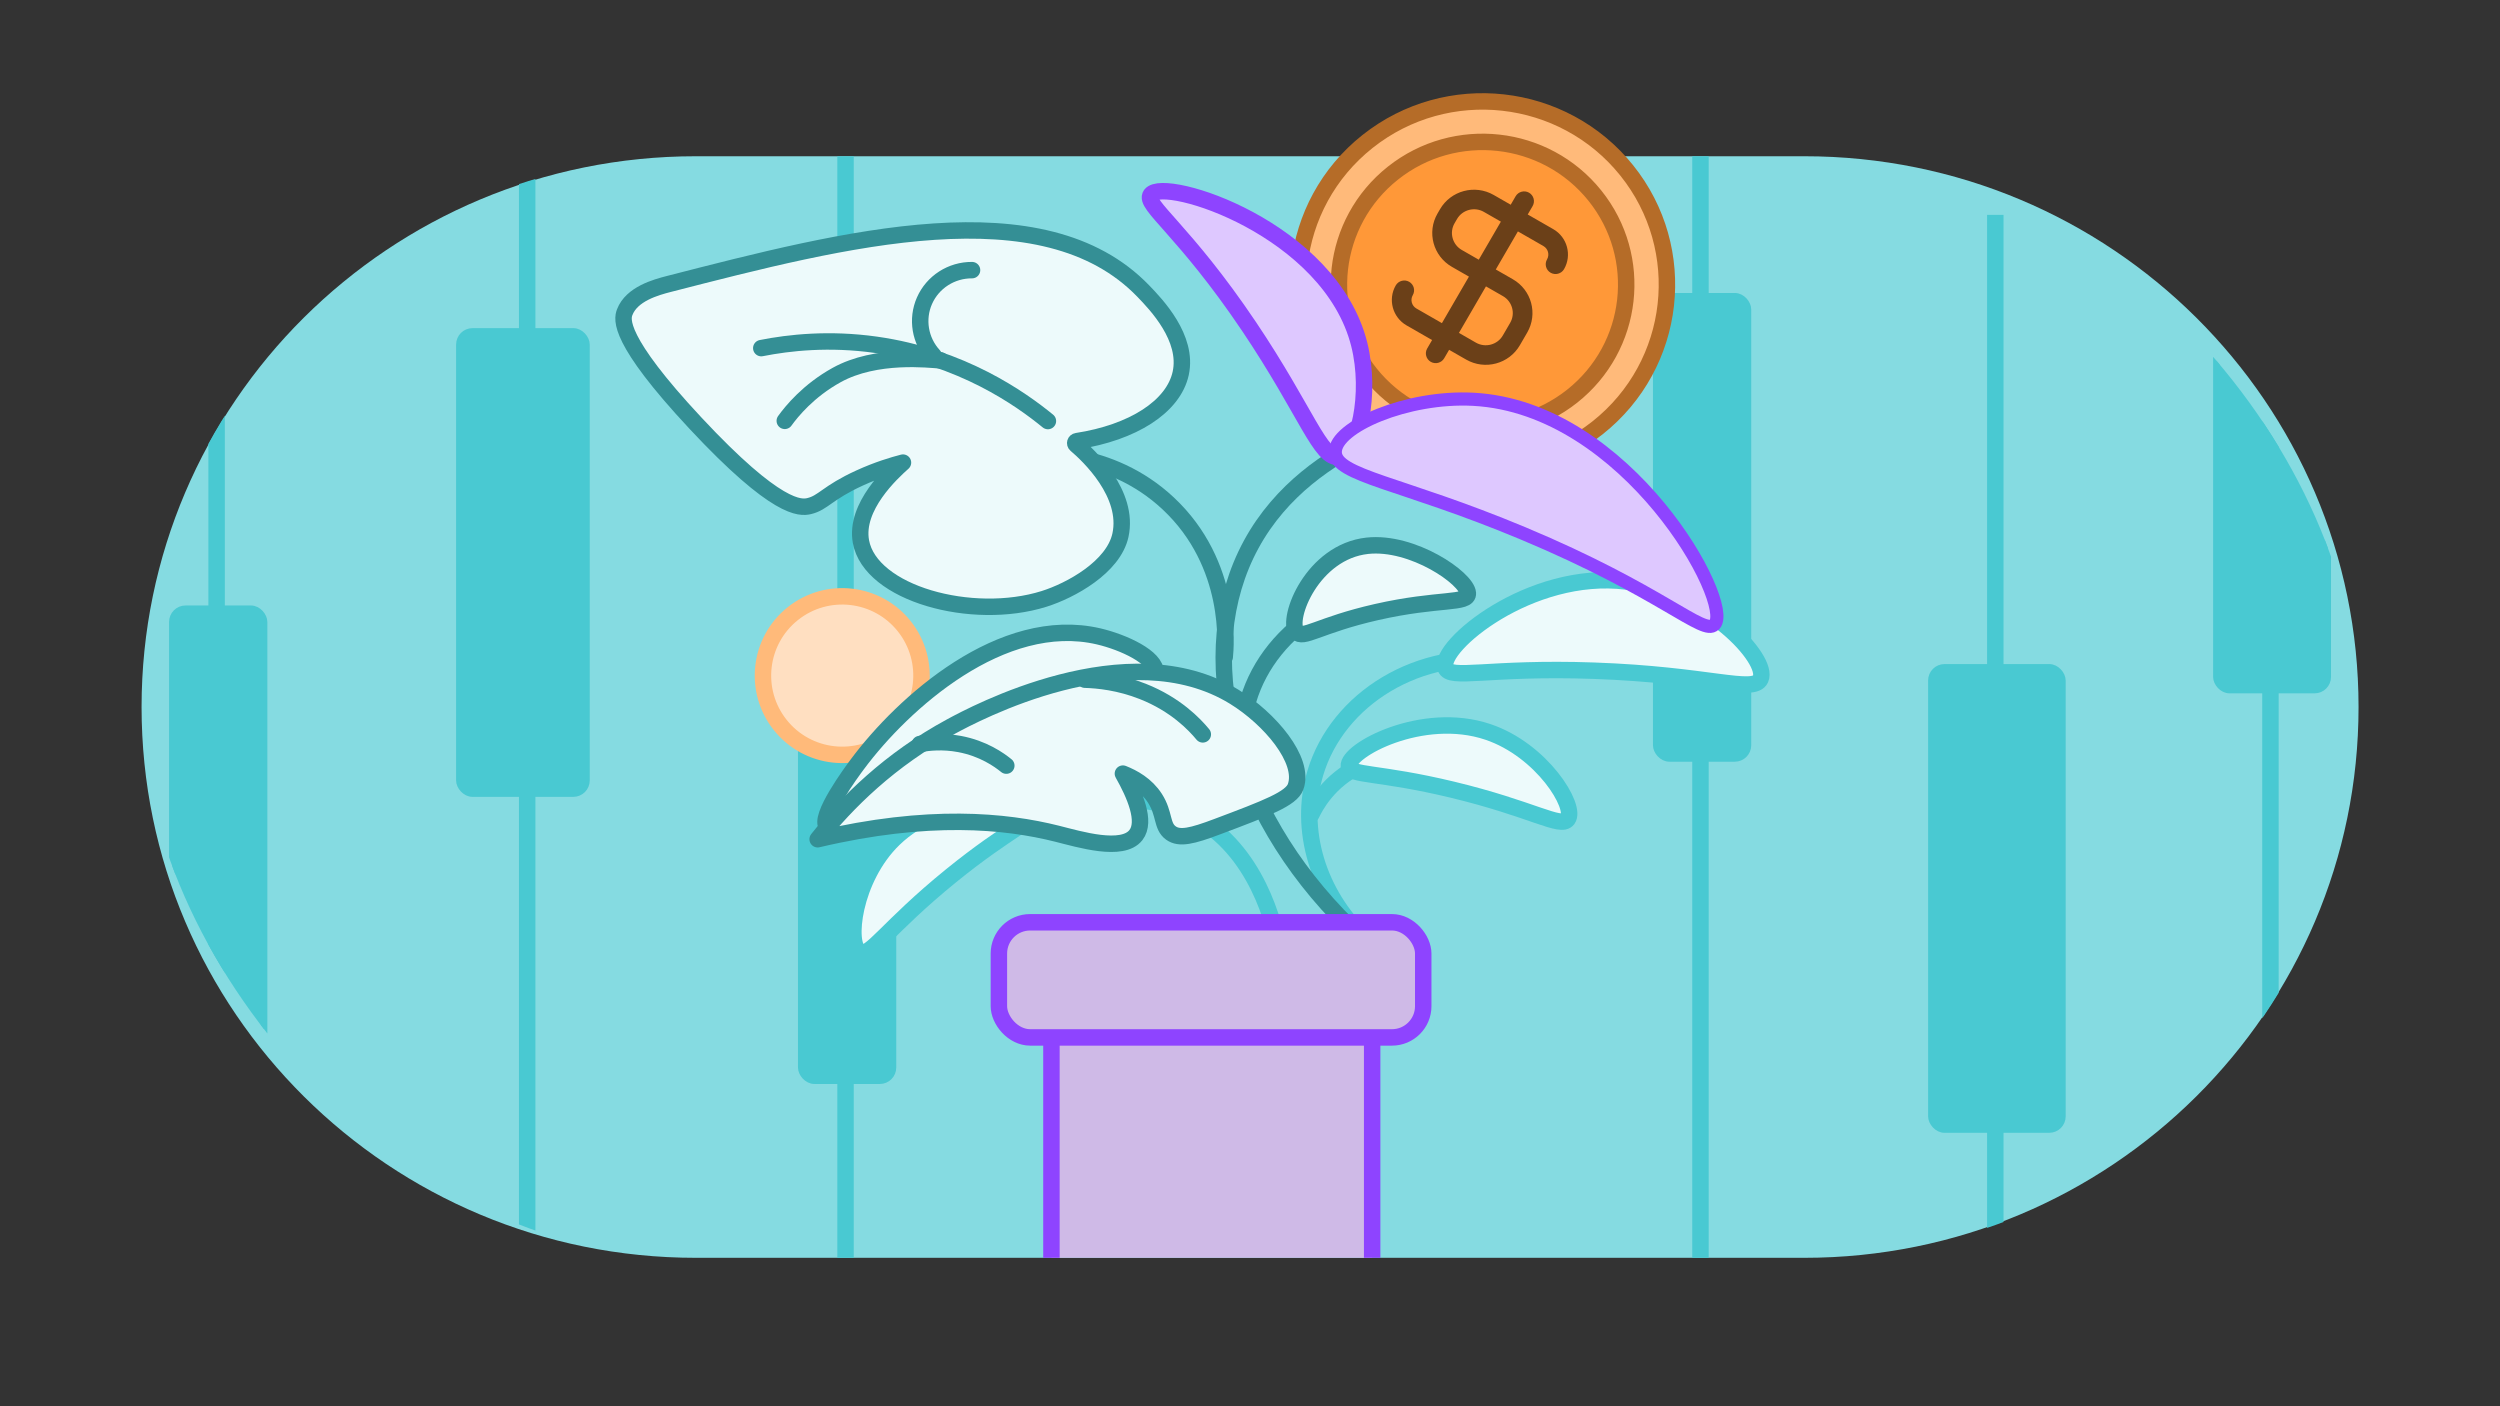 <svg width="304" height="171" viewBox="0 0 304 171" fill="none" xmlns="http://www.w3.org/2000/svg">
<rect x="0" y="0" width="304" height="171" fill="#333333" stroke="none"/>
<path d="M17.215 85.975C17.215 48.986 47.389 19 84.611 19H219.404C256.625 19 286.8 48.986 286.8 85.975C286.8 122.964 256.625 152.95 219.404 152.95H84.611C47.389 152.95 17.215 122.964 17.215 85.975Z" fill="#85DBE1"/>
<g clip-path="url(#clip0_1669_4069)">
<rect x="97.435" y="75.213" width="11.15" height="56.2" rx="1.6" fill="#49C9D2" stroke="#49C9D2" stroke-width="0.8"/>
<rect x="201.4" y="36.025" width="11.15" height="56.2" rx="1.6" fill="#49C9D2" stroke="#49C9D2" stroke-width="0.8"/>
<line x1="102.816" y1="19" x2="102.816" y2="157.7" stroke="#49C9D2" stroke-width="2"/>
<line x1="206.777" y1="19" x2="206.777" y2="164.35" stroke="#49C9D2" stroke-width="2"/>
<line x1="242.629" y1="26.125" x2="242.629" y2="171.475" stroke="#49C9D2" stroke-width="2"/>
<line x1="276.086" y1="19" x2="276.086" y2="164.35" stroke="#49C9D2" stroke-width="2"/>
<rect x="234.857" y="81.15" width="15.93" height="56.2" rx="1.6" fill="#49C9D2" stroke="#49C9D2" stroke-width="0.8"/>
<rect x="269.513" y="27.712" width="13.54" height="56.2" rx="1.6" fill="#49C9D2" stroke="#49C9D2" stroke-width="0.8"/>
<rect x="55.861" y="40.3" width="15.452" height="56.2" rx="1.6" fill="#49C9D2" stroke="#49C9D2" stroke-width="0.8"/>
<rect x="20.959" y="74.025" width="11.15" height="56.2" rx="1.6" fill="#49C9D2" stroke="#49C9D2" stroke-width="0.8"/>
<line x1="64.106" y1="14.25" x2="64.106" y2="152" stroke="#49C9D2" stroke-width="2"/>
<line x1="26.34" y1="27.312" x2="26.34" y2="165.062" stroke="#49C9D2" stroke-width="2"/>
</g>
<path d="M183.31 80.341C172.542 78.779 162.635 84.977 159.941 94.003C157.888 100.888 160.257 108.67 165.898 114.039" stroke="#49C9D2" stroke-width="2" stroke-linecap="round" stroke-linejoin="round"/>
<path d="M175.151 71.491C164.382 69.929 154.476 76.127 151.781 85.152" stroke="#348F95" stroke-width="2" stroke-linecap="round" stroke-linejoin="round"/>
<path d="M117.115 103.075C152.962 84.075 155.83 117.325 155.83 117.325" stroke="#49C9D2" stroke-width="2" stroke-linecap="round" stroke-linejoin="round"/>
<path d="M175.764 81.184C174.884 78.629 186.042 69.253 197.763 70.71C207.409 71.913 215.18 80.164 214.08 82.564C213.256 84.367 207.807 82.045 193.804 81.557C180.974 81.107 176.295 82.728 175.764 81.189V81.184Z" fill="#EDFAFB" stroke="#49C9D2" stroke-width="2" stroke-linecap="round" stroke-linejoin="round"/>
<path d="M124.641 55.296C126.02 55.173 134.905 54.526 142.053 61.216C149.967 68.62 149.05 78.734 148.927 79.886" stroke="#348F95" stroke-width="2" stroke-linecap="round" stroke-linejoin="round"/>
<path d="M166.339 53.474C161.766 55.624 155.781 59.499 152.134 66.225C145.013 79.344 149.467 98.365 164.047 112.673" stroke="#348F95" stroke-width="2" stroke-linecap="round" stroke-linejoin="round"/>
<path d="M174.594 92.637C173.751 92.35 169.769 91.093 165.43 93.092C161.553 94.877 159.899 98.11 159.473 99.012" stroke="#49C9D2" stroke-width="2" stroke-linecap="round" stroke-linejoin="round"/>
<path d="M164.017 93.192C163.769 91.279 172.929 86.307 180.925 88.998C187.501 91.211 191.748 98.097 190.635 99.617C189.801 100.76 186.323 98.361 176.59 96.02C167.678 93.875 164.168 94.344 164.021 93.188L164.017 93.192Z" fill="#EDFAFB" stroke="#49C9D2" stroke-width="2" stroke-linecap="round" stroke-linejoin="round"/>
<path d="M157.653 76.84C156.424 75.208 159.583 67.091 166.268 66.364C171.766 65.766 178.364 70.314 178.492 72.129C178.589 73.492 174.995 72.697 167.381 74.427C160.407 76.01 158.394 77.822 157.653 76.834L157.653 76.84Z" fill="#EDFAFB" stroke="#348F95" stroke-width="2" stroke-linecap="round" stroke-linejoin="round"/>
<circle cx="102.415" cy="82.153" r="9.639" transform="rotate(51.405 102.415 82.153)" fill="#FFDFC1" stroke="#FFBA7A" stroke-width="2"/>
<path d="M125.749 98.537C125.139 96.707 114.715 96.164 108.68 102.03C103.716 106.854 102.886 114.888 104.553 115.78C105.802 116.451 107.892 112.792 115.646 106.495C122.746 100.728 126.114 99.641 125.743 98.535L125.749 98.537Z" fill="#EDFAFB" stroke="#49C9D2" stroke-width="2" stroke-linecap="round" stroke-linejoin="round"/>
<path d="M130.83 54.064C130.67 53.928 130.747 53.672 130.951 53.642C137.728 52.605 142.691 49.465 143.575 45.396C144.512 41.094 140.579 37.01 139.029 35.403C126.838 22.752 102.686 29.046 81.34 34.528C79.754 34.936 76.813 35.744 75.964 37.964C75.637 38.812 75.076 41.285 84.563 51.449C94.477 62.075 97.348 61.79 98.39 61.542C100.121 61.132 100.566 59.932 104.551 58.114C106.718 57.125 108.593 56.567 109.802 56.254C108.442 57.469 103.919 61.612 104.69 65.855C105.841 72.18 118.204 75.569 126.948 72.829C130.217 71.803 135.401 68.952 136.245 65.083C137.344 60.04 132.365 55.362 130.828 54.06L130.83 54.064Z" fill="#EDFAFB" stroke="#348F95" stroke-width="2" stroke-linecap="round" stroke-linejoin="round"/>
<path d="M92.571 42.331C95.979 41.656 100.825 41.123 106.501 41.924C116.932 43.395 124.133 48.502 127.426 51.199" fill="#EDFAFB"/>
<path d="M92.571 42.331C95.979 41.656 100.825 41.123 106.501 41.924C116.932 43.395 124.133 48.502 127.426 51.199" stroke="#348F95" stroke-width="2" stroke-linecap="round" stroke-linejoin="round"/>
<path d="M95.429 51.175C96.258 50.024 98.298 47.505 101.745 45.598C106.55 42.941 113 43.737 114.384 43.821" fill="#EDFAFB"/>
<path d="M95.429 51.175C96.258 50.024 98.298 47.505 101.745 45.598C106.55 42.941 113 43.737 114.384 43.821" stroke="#348F95" stroke-width="2" stroke-linecap="round" stroke-linejoin="round"/>
<path d="M118.2 32.849C115.699 32.83 113.416 34.296 112.417 36.568C111.431 38.806 111.87 41.435 113.534 43.246" fill="#EDFAFB"/>
<path d="M118.2 32.849C115.699 32.83 113.416 34.296 112.417 36.568C111.431 38.806 111.87 41.435 113.534 43.246" stroke="#348F95" stroke-width="2" stroke-linecap="round" stroke-linejoin="round"/>
<path d="M140.529 81.776C140.602 79.944 136.651 78.1 133.597 77.385C121.854 74.643 109.798 85.468 104.24 92.953C103.62 93.787 99.445 99.411 100.57 100.537C102.006 101.97 109.549 93.627 123.812 88.163C133.3 84.53 140.431 84.211 140.529 81.776Z" fill="#EDFAFB" stroke="#348F95" stroke-width="2" stroke-linecap="round" stroke-linejoin="round"/>
<path d="M99.43 102.052C112.904 98.874 122.3 99.811 128.523 101.375C131.278 102.068 136.491 103.652 138.127 101.545C139.413 99.892 137.988 96.625 136.544 94.072C137.773 94.559 139.388 95.43 140.442 97.075C141.655 98.968 141.223 100.451 142.379 101.29C143.429 102.047 144.955 101.675 148.011 100.524C154.022 98.263 157.025 97.128 157.55 95.665C158.706 92.431 154.388 87.374 150.079 84.724C137.13 76.761 118.365 86.879 115.675 88.33C108.196 92.366 102.946 97.618 99.426 102.047L99.43 102.052Z" fill="#EDFAFB" stroke="#348F95" stroke-width="2" stroke-linecap="round" stroke-linejoin="round"/>
<path d="M146.261 89.3C145.248 88.075 142.949 85.653 138.958 84.075C136.116 82.952 133.534 82.697 131.922 82.65" fill="#EDFAFB"/>
<path d="M146.261 89.3C145.248 88.075 142.949 85.653 138.958 84.075C136.116 82.952 133.534 82.697 131.922 82.65" stroke="#348F95" stroke-width="2" stroke-linecap="round" stroke-linejoin="round"/>
<path d="M122.367 93.1C121.487 92.384 119.561 91.012 116.682 90.472C114.634 90.09 112.906 90.277 111.852 90.472" fill="#EDFAFB"/>
<path d="M122.367 93.1C121.487 92.384 119.561 91.012 116.682 90.472C114.634 90.09 112.906 90.277 111.852 90.472" stroke="#348F95" stroke-width="2" stroke-linecap="round" stroke-linejoin="round"/>
<path d="M194.266 52.022C184.587 59.698 170.482 58.123 162.759 48.508C155.037 38.893 156.619 24.875 166.297 17.199C175.975 9.523 190.081 11.098 197.803 20.713C205.526 30.328 203.944 44.346 194.266 52.022Z" fill="#FFBA7A" stroke="#B56C28" stroke-width="2"/>
<path d="M191.176 48.175C183.636 54.156 172.646 52.928 166.63 45.438C160.614 37.947 161.846 27.026 169.387 21.046C176.927 15.065 187.917 16.292 193.933 23.783C199.949 31.273 198.717 42.195 191.176 48.175Z" fill="#FF9838" stroke="#B56C28" stroke-width="2"/>
<g clip-path="url(#clip1_1669_4069)">
<path d="M183.958 33.955L181.888 32.767L184.577 28.139L187.681 29.92C188.25 30.247 188.447 30.977 188.119 31.543C187.79 32.108 187.987 32.838 188.556 33.165C189.125 33.491 189.86 33.296 190.188 32.73C191.174 31.033 190.584 28.843 188.876 27.864L185.772 26.082L186.369 25.054C186.698 24.488 186.501 23.758 185.932 23.432C185.362 23.105 184.628 23.301 184.299 23.866L183.702 24.895L181.632 23.707C179.345 22.395 176.423 23.173 175.103 25.446L174.804 25.96C173.483 28.233 174.266 31.137 176.553 32.449L178.623 33.636L175.337 39.293L172.232 37.511C171.663 37.185 171.466 36.455 171.795 35.889C172.124 35.324 171.927 34.594 171.358 34.267C170.788 33.94 170.054 34.136 169.725 34.702C168.739 36.398 169.33 38.588 171.037 39.568L174.142 41.349L173.545 42.378C173.216 42.943 173.413 43.673 173.982 44C174.551 44.327 175.286 44.131 175.614 43.565L176.212 42.537L178.282 43.724C180.569 45.037 183.491 44.258 184.811 41.986L185.707 40.443C187.028 38.17 186.245 35.267 183.958 33.955ZM177.748 30.392C176.61 29.739 176.216 28.279 176.874 27.148L177.172 26.634C177.83 25.502 179.299 25.111 180.437 25.764L182.507 26.952L179.818 31.579L177.748 30.392ZM182.741 40.798C182.084 41.929 180.615 42.321 179.476 41.668L177.407 40.48L180.693 34.824L182.763 36.011C183.901 36.664 184.295 38.124 183.637 39.256L182.741 40.798Z" fill="#6B4018"/>
</g>
<path d="M139.931 23.681C141.579 21.47 161.745 27.802 165.281 41.864C166.8 47.901 165.185 55.095 162.833 55.539C160.598 55.961 158.854 50.067 151.889 39.709C143.978 27.946 139.046 24.878 139.934 23.684L139.931 23.681Z" fill="#DEC8FF" stroke="#8E44FF" stroke-width="2" stroke-linecap="round" stroke-linejoin="round"/>
<path d="M208.487 75.949C210.895 73.338 197.914 49.558 179.165 48.553C171.115 48.121 162.36 51.907 162.37 54.97C162.381 57.881 170.303 58.63 185.179 64.847C202.073 71.908 207.18 77.353 208.481 75.946L208.487 75.949Z" fill="#DEC8FF" stroke="#8E44FF" stroke-width="1.6" stroke-linecap="round" stroke-linejoin="round"/>
<g clip-path="url(#clip2_1669_4069)">
<rect x="127.855" y="120.55" width="39" height="39" rx="3.8" fill="#CFBAE7" stroke="#8E44FF" stroke-width="2" stroke-linejoin="round"/>
<rect x="121.465" y="112.15" width="51.6" height="14" rx="3.8" fill="#CFBAE7" stroke="#8E44FF" stroke-width="2" stroke-linejoin="round"/>
</g>
<defs>
<clipPath id="clip0_1669_4069">
<rect x="17.215" y="19" width="269.585" height="133.95" rx="66.975" fill="white"/>
</clipPath>
<clipPath id="clip1_1669_4069">
<rect width="28.634" height="28.545" fill="white" transform="matrix(0.867 0.498 -0.502 0.865 174.707 14.25)"/>
</clipPath>
<clipPath id="clip2_1669_4069">
<rect width="64.05" height="41.8" fill="white" transform="translate(120.457 111.15)"/>
</clipPath>
</defs>
</svg>

